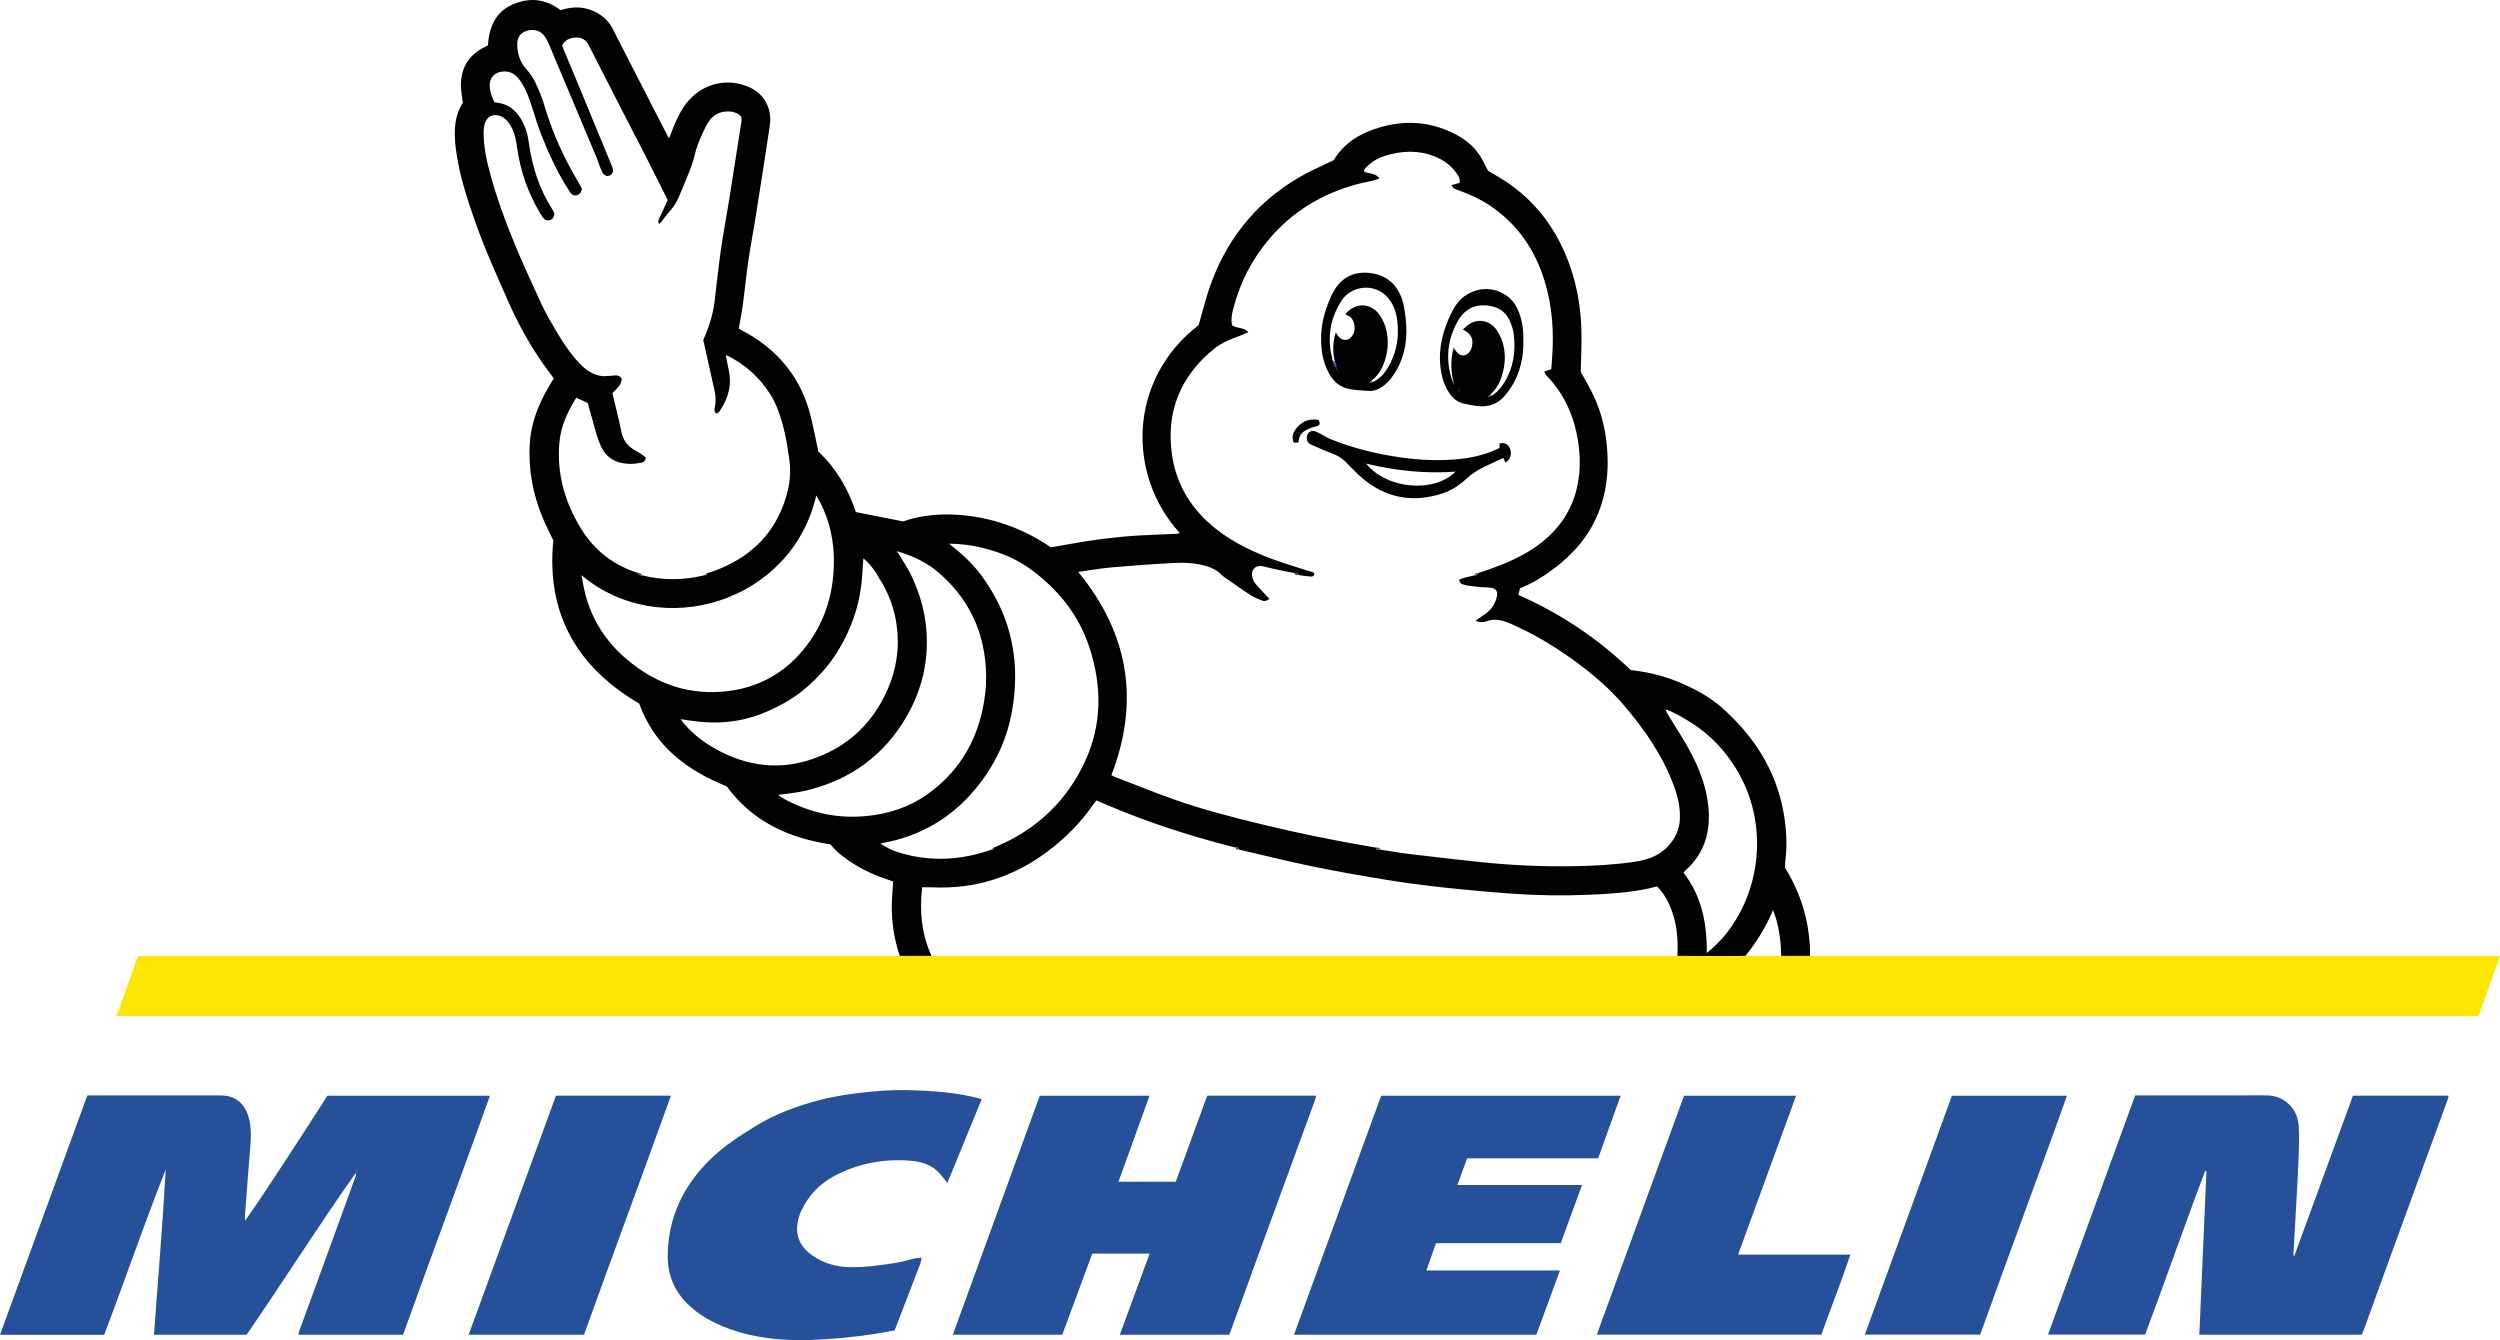 <?xml version="1.0" encoding="UTF-8"?><svg id="uuid-8d8a61b8-4705-4ea6-aada-892dbdb78d77" xmlns="http://www.w3.org/2000/svg" width="2204.5" height="1181.7" viewBox="0 0 2204.5 1181.7"><defs><style>.uuid-7661a413-3302-48f1-b942-00c510e8681f{fill:#020202;}.uuid-847aaf44-097f-40e5-b45d-c71d72920600{fill:#fce500;}.uuid-5e0bee7d-4ab5-4449-ab6a-534c286ec888{fill:#27509b;}</style></defs><path class="uuid-7661a413-3302-48f1-b942-00c510e8681f" d="m1039.65,469.29c-45.96-51.14-44.83-134.68,17.26-182.55,3.86-13.01,6.83-25.65,11.32-37.73,15.96-42.93,44.19-75.33,84.81-96.76,2.2-1.16,4.47-2.19,6.71-3.26,5.44-2.6,10.89-5.19,16.3-7.77,9.68-16.05,24.66-24.37,41.95-29.25,20.95-5.91,41.48-4.75,61.33,4.4,9.64,4.44,18.3,10.42,24.51,19.16,3.22,4.54,5.45,9.78,8.29,15,6.31,3.89,13.36,7.68,19.8,12.31,26.02,18.68,43.17,43.88,53.29,74.06,6.4,19.09,9.18,38.79,9.35,58.86.09,10.63-.44,21.27-.69,32.04,3.71,6.84,7.92,13.82,11.37,21.16,7.52,15.97,11.18,32.91,12.16,50.54,1.01,18.2-1.15,35.83-7.98,52.8-8.13,20.18-21.69,35.95-38.96,48.94-9.3,6.99-18.99,13.11-30.13,17.52-.45,1.76-.92,3.65-1.48,5.84,37.07,16.27,70.03,38.35,99.19,66.29,16.93,1.8,33.21,6.17,48.72,13.35,11.37,5.26,22.25,11.46,31.61,19.77,28.25,25.08,47.92,55.35,54.48,93.14,2.37,13.65,3.19,27.43,1.53,41.26-.26,2.14-.31,4.31-.46,6.59,14.82,23.81,22.26,49.82,22.23,77.94-8.49,0-16.98,0-25.47,0-.34-13.55-1.89-26.88-7.21-40.49-6.35,15.2-14.58,28.32-24.35,40.49-7.49.06-14.99.18-22.48.17-12.49-.02-24.98-.11-37.47-.18.67-14.59-.48-28.93-6.05-42.63-2.83-6.96-6.59-13.34-12.01-18.72-2.27.6-4.32,1.24-6.4,1.69-17.78,3.88-35.88,5.03-53.98,5.76-22.46.91-44.95.62-67.37-1-20.39-1.47-40.77-3.33-61.1-5.52-16.52-1.78-33.03-3.94-49.43-6.62-21.96-3.58-43.9-7.42-65.7-11.91-21.79-4.49-43.39-9.92-65.07-14.93.1-2.08-1.28-1.94-2.67-1.78-1.62-.37-3.24-.71-4.84-1.12-36.69-9.5-72.66-21.12-107.56-35.97-3.35-1.43-6.69-2.87-10.21-4.39-1.1,1.45-2.15,2.71-3.08,4.06-10.86,15.73-24.35,29.16-39.41,40.56-30.15,22.82-64.43,33.89-102.53,32.03-2.78-.14-5.57-.02-8.59-.02-2.48,20.98-.63,41.22,8.27,60.51-9.35,0-18.7,0-28.04.01-5.04-14.96-7.36-30.34-7.02-46.1.14-6.3.76-12.6,1.19-19.39-.89-.36-2.04-.92-3.25-1.3-16.95-5.46-32.58-13.34-46.06-25.11-2.2-1.92-3.99-4.31-5.98-6.49-36.91-5.58-68.79-20.13-91.46-51.15-35.27-14.13-63.68-35.54-77.19-72.96-54.57-32.21-82.11-78.85-75.74-143.97-2.98-6.26-6.49-12.87-9.33-19.75-8.82-21.37-12.98-43.6-11.34-66.75,1.11-15.68,6.38-30.13,13.76-43.86,2.28-4.23,4.86-8.3,7.3-12.46-4.36-6.03-8.95-11.94-13.07-18.16-10.11-15.26-18.89-31.31-26.3-48.02-10.75-24.25-21.72-48.42-30.45-73.51-5.29-15.21-10.42-30.48-13.69-46.27-2.26-10.9-4.08-21.88-3.68-33.13.31-8.69,2.35-16.73,7.02-23.89-.61-5.25-1.7-10.34-1.7-15.44,0-15.81,7.26-27.25,21.63-34.06.6-.28,1.18-.6,2.15-1.1,1.11-15.49,6.07-29.16,21.72-36.06,14.93-6.58,29.14-5.14,42.37,4.94,6.84-2.07,13.79-3.23,21.01-1.73,8.82,1.83,16.29,6.06,21.77,13.08,3.01,3.85,4.93,8.57,7.2,12.98,14.19,27.61,28.34,55.24,42.51,82.86.91,1.77,1.86,3.51,3.09,5.82.65-1.46,1.14-2.43,1.51-3.43,3.17-8.59,6.65-17.03,11.8-24.66,11.44-16.96,31.23-24.74,50.53-19.49,12.32,3.35,21.47,10.64,24.66,23.53,1.01,4.08,1.06,8.65.44,12.84-4.09,27.46-8.43,54.88-12.79,82.3-2.01,12.64-4.44,25.21-6.27,37.87-1.79,12.34-2.96,24.77-4.62,37.14-.95,7.05-2.36,14.03-3.66,21.62.24.15,1,.72,1.83,1.15,32.03,16.6,53.28,41.86,61.81,77.22,2.37,9.84,4.28,19.8,6.49,30.11,15.63,14.72,26.46,32.97,33.07,53.38,13.8,2.73,27.27,5.4,41.72,8.26,30.82-11.25,83.96-9.07,130.24,22.85,4.86-.85,10.08-1.73,15.28-2.69,20.63-3.79,41.39-6.51,62.33-7.77,11.12-.67,22.27-.98,33.4-1.48.81-.04,1.61-.32,2.41-.48.06-.13.2-.32.16-.38-.15-.2-.36-.36-.54-.53Zm-247.01,17.25c-.49-.08-.98-.15-2.02-.31.67.79.92,1.09,1.18,1.4,4.66,7.23,9.38,14.36,12.96,22.29,6.79,15.02,11.09,30.59,12.23,47,1.82,26.11-3.99,50.75-16.68,73.35-19.94,35.52-50.45,57.66-90.07,66.98-7.8,1.83-15.87,2.5-24.11,3.74,4.75,3.47,9.91,6.02,15.18,8.35,20.34,9.02,41.54,12.48,63.74,10.13,19.04-2.01,36.7-7.74,52.37-18.83,26.29-18.61,42.4-43.88,49.11-75.36,4.13-19.37,4.13-38.58-.32-57.86-5.89-25.53-19.54-46.31-39.25-63.09-9.95-8.48-21.79-13.95-34.32-17.78Zm83.43,260.92c1.08-.43,2.17-.83,3.24-1.29,35.23-15.2,61.5-40.11,77.49-74.82,14.99-32.55,15-66.4,3.92-100.24-9.64-29.45-28.31-52.3-53.27-70.11-11.86-8.46-25.33-13.81-39.4-17.49-9.93-2.6-20.06-3.99-31.24-4.1,1.51,1.26,2.35,2,3.23,2.68,9.91,7.61,18.69,16.16,26.13,26.41,26.71,36.83,34.21,77.58,25.64,121.64-3.91,20.11-12.09,38.64-23.92,55.41-19.37,27.46-44.9,46.41-77.59,55.18-4.45,1.2-9,2.04-14.08,3.17,4.1,2.23,7.47,4.59,11.21,5.99,11.27,4.23,23,6.49,35.02,7.19,17.85,1.04,35.1-2,51.91-7.89,1.43.28,1.83-.48,1.72-1.73Zm-252.96-241.91c2.52-.82,5.08-1.54,7.56-2.47,28.33-10.62,49.32-28.96,60.09-57.77,4.64-12.4,7.16-25.25,5.45-38.58-1.94-15.16-4.61-30.21-9.95-44.59-1.95-5.24-4.43-10.41-7.45-15.11-9.44-14.74-22.2-25.92-37.89-33.72-.26.23-.51.46-.77.68.91,4.57,1.8,9.14,2.72,13.7,2.39,11.93-.69,22.72-6.96,32.8-1.08,1.74-2.08,3.82-4.72,4.05-1.83-2.18-.98-4.57-.6-6.73.84-4.7.39-9.32-.61-13.88-3.24-14.76-6.58-29.49-9.86-44.13.6-1.38,1.13-2.59,1.65-3.81,4.14-9.84,7.17-19.97,8.42-30.62,1.78-15.19,3.39-30.41,5.57-45.55,2.13-14.8,4.95-29.5,7.32-44.28,3.62-22.65,7.11-45.32,10.66-67.98.62-3.96-.23-5.95-3.9-7.61-1.93-.87-4.1-1.49-6.2-1.64-8.62-.61-15.41,3.02-19.62,10.34-3.46,6-6.27,12.45-8.71,18.95-2.27,6.04-3.32,12.54-5.52,18.61-3,8.26-6.62,16.29-9.9,24.44-2.31,5.74-5.06,11.14-9.42,15.69-2.52,2.63-4.48,5.78-6.74,8.66-.63.81-1.42,1.5-2.5,2.64-.41-1.38-1.05-2.32-.8-2.88,2.71-6.19,5.56-12.32,8.35-18.43-6.31-12.57-12.64-25.34-19.12-38.03-7.77-15.24-15.69-30.4-23.5-45.61-9.02-17.58-18-35.18-26.99-52.77-2.34-4.59-6.02-7.02-11.22-6.82-5.26.2-9.66,1.97-12.27,6.98.48,1.28.85,2.37,1.29,3.43,4.59,11.03,9.23,22.05,13.8,33.09,9.7,23.45,19.39,46.9,29.03,70.38,1.52,3.71.68,6.36-2.1,7.71-2.72,1.32-5.2.06-7-3.62-.58-1.19-1.09-2.43-1.55-3.67-1.11-2.94-2.06-5.95-3.27-8.85-4.58-11.04-9.24-22.04-13.87-33.06-9.25-22.03-18.47-44.08-27.77-66.09-1.09-2.58-2.36-5.16-4-7.41-3.9-5.34-9.91-6.85-16.52-4.52-5.17,1.82-7.94,6.02-7.63,12.64.36,7.77,2.56,14.85,8.05,20.85,3.1,3.39,5.84,7.35,7.8,11.5,3.18,6.73,6.13,13.67,8.2,20.8,7.13,24.56,17.81,47.47,30.99,69.29.84,1.39,1.49,2.91,2.02,3.97-.68,3.23-1.96,5.25-4.83,5.71-3.15.51-4.92-1.41-6.34-3.85-.59-1-1.24-1.97-1.86-2.95-9.18-14.67-16.44-30.32-22.72-46.38-3.86-9.87-6.68-20.15-10.12-30.19-2.43-7.09-5.45-13.93-10.27-19.8-3.5-4.27-7.85-6.41-13.51-6-7.52.53-12.18,5.65-11.68,13.22.33,4.88,1.9,9.39,4.14,13.86.97.16,1.94.34,2.91.47,9.27,1.26,15.84,6.44,20.52,14.28,3.72,6.22,5.88,12.99,6.83,20.14,2.86,21.35,9.19,41.47,20.9,59.72.79,1.24,1.34,2.63,1.85,3.64-.53,3.3-1.76,5.5-4.96,5.88-2.9.35-4.64-1.34-6.02-3.6-.69-1.14-1.45-2.24-2.12-3.38-10.26-17.37-16.82-36.04-19.72-56.01-.93-6.41-1.86-12.83-4.9-18.7-1.95-3.76-4.37-7.13-8.07-9.29-7.08-4.14-14.4-.95-16,6.97-.49,2.43-.79,4.95-.76,7.42.19,12.57,2.86,24.78,6.16,36.8,10.85,39.54,27.79,76.71,44.96,113.76,4.04,8.72,9.02,17.03,13.91,25.32,5.5,9.32,11.63,18.25,18.99,26.24,5.4,5.86,11.64,10.53,19.76,11.73,2.72.4,5.58-.1,8.37-.17,3.35-.08,7.04-1.51,9.62,2.34.14,6.07-4.8,9.07-8.14,12.99,2.69,11.48,5.59,22.74,7.91,34.12,1.39,6.86,4.96,11.82,10.67,15.47,2.24,1.43,4.61,2.65,6.84,4.09,1.47.95,2.8,2.11,3.88,2.94,0,3.5-2.09,4.43-4.23,4.8-3.26.56-6.61,1.01-9.91.93-12.25-.28-21.41-5.44-26.05-17.28-.97-2.46-2.04-4.9-2.77-7.44-2.75-9.56-5.38-19.15-8.12-28.96-3.05-1.4-6.45-2.97-10.11-4.66-7.7,12.5-13.72,25.36-14.94,39.95-2.27,27.14,4.86,52.02,18.86,75.06,11.98,19.73,29.14,32.95,51.22,39.74-.11,2.04,1.22,1.98,2.63,1.81,18.5,4.73,36.99,4.49,55.48-.05,1.34.23,1.96-.28,1.74-1.67Zm677.33,1.72c1.46.21,2.66.04,2.6-1.86,3.16-1.03,6.35-1.97,9.48-3.09,14.56-5.23,28.81-11.13,41.58-20.06,17.5-12.22,30.01-28.15,35.65-48.97,3.93-14.5,4.09-29.16,1.81-44-3.4-22.16-12.05-41.67-27.66-57.94-.84-.88-1.29-2.14-2.21-3.73,2.37-.76,4.18-1.35,6.22-2.01.23-3.05.46-6.18.7-9.32,1.82-23.43.24-46.61-6.75-69.1-8.61-27.72-24.45-50.38-48.96-66.51-8.09-5.32-16.86-9.25-25.93-12.56-2.52-.92-5.51-1.4-7.01-4.87,2.52-.7,4.82-1.34,7.09-1.97.68-3.34-.8-5.85-2.38-8.11-3.82-5.48-8.81-9.92-14.66-12.95-13.72-7.11-28.27-7.87-43.15-4.34-7.78,1.85-15.11,4.65-20.87,10.51-1.32,1.35-3.36,2.28-3.1,4.95,4.04,2.25,9.88.72,13.44,5.99-2.1.77-3.56,1.48-5.11,1.84-4.68,1.11-9.45,1.91-14.1,3.15-30.69,8.23-56.92,23.82-77.64,48.08-15.68,18.37-26.39,39.39-32.23,62.85-1.08,4.35-1.89,8.77-.8,13.51,3.97,3.2,10.13,1.44,14.34,6.11-2.11.95-3.8,1.82-5.57,2.49-8.56,3.25-17.31,6.29-24.48,12.1-29.99,24.32-42.84,55.86-37.2,94.03,3.99,26.97,17.92,48.76,39.4,65.48,14.95,11.63,31.93,19.69,49.59,26.23,10.26,3.8,20.82,6.79,31.21,10.24,1.9.63,4.36.53,5.33,2.78-.71,2.43-2.58,2.28-4.16,2.15-3.31-.29-6.59-.84-9.89-1.28-.23-2.69-2.19-1.75-3.69-1.77-4.4-.85-8.82-1.64-13.2-2.58-4.87-1.04-9.72-2.2-14.57-3.36-6.53-1.57-10.83,3.5-9.3,9.58.51,2.04,1.49,4.14,2.81,5.76,2.83,3.46,6.03,6.63,9.07,9.92,1.05,1.14,2.11,2.27,3.28,3.51-3.92,2.15-4,2.36-6.52,1.39-3.39-1.31-6.85-2.65-9.9-4.59-6.17-3.92-12.08-8.23-18.09-12.41-2.6-1.8-5.49-3.34-7.65-5.57-3.81-3.93-8.35-6.28-13.45-7.78-10.04-2.96-20.38-3.25-30.68-2.67-17.76,1-35.5,2.27-53.22,3.84-9.56.85-19.04,2.57-29.13,3.98,44.63,54.38,54.45,113.89,29.24,179.25,1.08.52,2.22,1.17,3.43,1.63,17.51,6.72,34.89,13.78,52.56,20.02,25.07,8.85,50.85,15.4,76.67,21.68,33.27,8.09,66.81,14.89,100.58,20.5.23,2.72,2.25,1.66,3.72,1.77,8.55,1.3,17.06,2.83,25.64,3.85,21.64,2.59,43.28,5.15,64.95,7.36,26.33,2.68,52.75,3.83,79.23,3.44,17.99-.27,35.94-1.17,53.74-3.78,11.42-1.67,22.17-4.85,30.45-13.94,6.35-6.97,10.01-14.69,10.34-24.13.34-9.65-1.62-18.85-4.85-27.83-9.76-27.14-25.94-50.44-44.42-72.14-13.1-15.39-28.55-28.41-44.95-40.24-17.17-12.38-35.25-23.2-54.7-31.64-6.97-3.02-13.94-5.22-21.65-2.24-2.6,1.01-5.67.96-9.67-.32,2.43-1.8,3.9-3.04,5.51-4.07,4.42-2.8,8.45-6.05,10.91-10.72,1.28-2.44,2.3-5.2,2.63-7.92.47-3.85-1.37-5.94-5.26-6.52-2.95-.44-5.98-.35-8.96-.65-4.46-.45-8.96-.78-13.33-1.68-2.38-.49-5.34-1.06-5.93-4.79,4.39-2.19,9.21-2.62,13.74-3.95Zm-787.67-.08c1.12,5.76,1.86,10.8,3.1,15.72,5.91,23.51,18.46,42.95,36.9,58.54,25.9,21.89,55.57,32.19,89.6,27.89,26.58-3.36,48.64-15.43,65.74-36.05,18.45-22.25,26.84-48.21,27.23-76.95.26-18.81-3.59-36.65-12.14-53.44-.95-1.87-2.05-3.66-3.4-6.05-21.6,94.49-137.01,129.31-207.03,70.35Zm87.39,127c7.42,10.25,18.61,19.61,32.17,26.96,27.09,14.69,55.38,18.23,84.68,7.96,25.46-8.93,45.51-24.75,59.21-48.41,9.89-17.07,15.52-35.21,15.45-54.94-.06-20.26-5.49-39.02-16.55-56.08-.8-1.23-1.3-2.66-2.11-3.87-3.3-4.89-6.9-9.51-11.7-13.5-.35,4.99-.71,9.46-.97,13.93-1.41,24.9-8.98,47.83-22.18,68.93-7.65,12.23-17.22,22.76-28.24,32.1-10.97,9.3-23.55,16.11-36.57,21.43-20.32,8.3-41.84,10.16-63.67,6.87-3.07-.46-6.14-.88-9.53-1.37Zm904.92,206.1c31.92-24.82,53.99-76.13,40.05-129.12-3.41-12.95-8.84-25.04-16.11-36.27-7.29-11.25-16.1-21.18-26.52-29.64-9.81-7.97-29.7-19.5-34.06-19.54.95,1.76,1.73,3.37,2.65,4.89,6.21,10.22,12.9,20.17,18.58,30.67,8.66,16.01,15.34,32.86,16.9,51.24,1.78,20.96-3.46,39.54-19.43,54.2-.93.85-1.76,1.81-2.67,2.76,8.05,10.26,13.27,21.51,16.49,33.67,3.2,12.09,4.16,24.48,4.13,37.15Zm-37.27-215.32l.2-.24h-.37s.18.24.18.24Z"/><path class="uuid-847aaf44-097f-40e5-b45d-c71d72920600" d="m793.39,842.95c9.35,0,18.7,0,28.04-.01,2,.07,3.99.2,5.99.2,215.43,0,430.85,0,646.28,0,1.83,0,3.65-.13,5.48-.21,12.49.06,24.98.16,37.47.18,7.49,0,14.99-.11,22.48-.17,10.52,0,21.04,0,31.56,0,8.49,0,16.98,0,25.47,0,1.99.07,3.99.19,5.98.19,198.66,0,397.31,0,595.97,0h6.4c-6.44,18.01-12.66,35.44-18.93,52.97H102.74c3.22-8.95,6.35-17.57,9.43-26.2,3.11-8.73,6.18-17.47,9.47-26.77h141.29c174.66,0,349.32,0,523.97,0,2.16,0,4.32-.12,6.49-.19Z"/><path class="uuid-5e0bee7d-4ab5-4449-ab6a-534c286ec888" d="m0,1177c25.77-70.61,51.33-140.67,77.01-211.06,1.71,0,3.35,0,4.99,0,36.33,0,72.66,0,109,0,1.33,0,2.67.05,4,.04,15.19-.1,22.67,10.45,25.08,22.46,1.44,7.21,1.33,14.49.7,21.85-1.8,21.04-3.28,42.12-4.88,63.18-.06.81,0,1.63.41,2.65,12.8-17.92,24.64-36.41,36.73-54.73,12.07-18.29,23.8-36.8,35.65-55.17h143.36c-25.31,70.69-51.41,140.53-76.61,210.73h-92.27c.25-1.18.34-2.24.69-3.21,6.59-18.08,13.22-36.14,19.81-54.22,10.06-27.58,20.09-55.16,30.11-82.75.26-.73.3-1.54,0-2.53-33.19,46.88-63.75,95.46-96.3,142.72h-81.71c3.52-48.68,7.62-97.1,10.4-145.68-19.14,48.25-35.88,97.29-54.26,145.73H0Zm314.88-144.42c-.1-.06-.25-.2-.3-.17-.14.07-.23.23-.34.35.21.07.43.13.64.2v-.37Z"/><path class="uuid-5e0bee7d-4ab5-4449-ab6a-534c286ec888" d="m1939.36,1176.98c2.11-48.33,4.2-96.29,6.29-144.25l-1.09-.24c-18.24,47.82-34.88,96.24-53.01,144.37h-85.62c25.67-70.45,51.2-140.51,76.85-210.93,1.52,0,2.99,0,4.46,0,36.66,0,73.33.05,109.99-.04,7.07-.02,13.53,1.47,19.08,5.98,6.73,5.45,10.17,12.77,10.7,21.21.49,7.63.37,15.32.08,22.96-.57,15.12-1.41,30.24-2.22,45.35-.79,14.78-1.68,29.56-2.53,44.33-.03.59,0,1.19.7,1.97,17.25-47.13,34.5-94.25,51.81-141.55h84.33c-.29,1.27-.41,2.35-.77,3.34-16.89,46.27-33.82,92.53-50.69,138.81-7.61,20.87-15.12,41.78-22.69,62.67-.73,2-1.59,3.96-2.41,6h-143.29Z"/><path class="uuid-5e0bee7d-4ab5-4449-ab6a-534c286ec888" d="m1083.85,1176.94h-96.39c8.77-23.87,17.45-47.47,26.28-71.49h-50.59c-8.84,23.92-17.62,47.67-26.42,71.5h-96.53c25.58-70.32,51.07-140.38,76.65-210.71h96.81c-9.21,25.47-18.25,50.51-27.39,75.8h50.52c9.18-25.14,18.44-50.47,27.71-75.86h96.11c-.47,1.71-.75,3.11-1.24,4.42-16.69,45.64-33.42,91.26-50.09,136.9-8.08,22.1-16.06,44.24-24.09,66.36-.39,1.07-.9,2.08-1.34,3.08Z"/><path class="uuid-5e0bee7d-4ab5-4449-ab6a-534c286ec888" d="m1141.06,1176.94c25.72-70.53,51.26-140.57,76.85-210.73h211.18c-6.71,18.67-13.25,36.83-19.86,55.21h-115.51c-2.83,7.72-5.59,15.28-8.61,23.53h109.93c-6.42,17.55-12.55,34.31-18.77,51.32h-110.04c-2.76,7.87-5.48,15.62-8.43,24.02h117.77c-7.09,19.31-13.93,37.93-20.8,56.66h-213.7Z"/><path class="uuid-5e0bee7d-4ab5-4449-ab6a-534c286ec888" d="m865.72,969.14c-10.24,24.98-20.28,49.46-30.33,73.97-3.19-3.81-5.75-7.64-9.06-10.65-6.96-6.32-15.79-8.38-24.84-9.03-22.69-1.63-44.37,2.5-64.63,12.93-13.55,6.98-23.81,17.5-30.32,31.36-1.6,3.4-2.74,7.17-3.29,10.89-1.83,12.31,3.12,21.53,13.23,28.54,9.69,6.72,20.28,9.85,32.02,10.19,13.39.38,26.52-1.45,39.67-3.49,2.13-.33,4.27-.65,6.36-1.14,4.09-.96,8.13-2.12,12.23-3.04,1.74-.39,3.56-.4,5.91-.63-.43,2.07-.54,3.69-1.09,5.14-7.47,19.52-15.01,39.02-22.69,58.96-5.48.98-11.15,2.13-16.85,3-18.74,2.85-37.57,4.79-56.54,5.41-25.12.82-49.81-1.33-73.58-10.19-13.2-4.92-25.41-11.46-35.56-21.46-11.87-11.69-17.69-25.76-17.57-42.47.11-16.19,3.2-31.66,9.88-46.42,6.81-15.06,16.57-27.99,28.42-39.42,11.81-11.39,25.46-20.15,39.37-28.75,17.71-10.93,36.88-17.73,56.77-22.94,13.19-3.45,26.66-5.31,40.21-6.8,12.43-1.37,24.88-2.11,37.36-1.81,21.6.53,43.11,1.99,64.93,7.83Z"/><path class="uuid-5e0bee7d-4ab5-4449-ab6a-534c286ec888" d="m1484.95,966.22h98.85c-17.11,46.84-34.03,93.17-51.17,140.1h99.07c-8.15,24.18-17.25,47.25-25.64,70.62h-198.05c25.69-70.35,51.26-140.37,76.95-210.72Z"/><path class="uuid-5e0bee7d-4ab5-4449-ab6a-534c286ec888" d="m1721.2,966.19h101.5c-25.29,70.61-51.4,140.39-76.58,210.68h-101.71c25.67-70.43,51.2-140.45,76.79-210.68Z"/><path class="uuid-5e0bee7d-4ab5-4449-ab6a-534c286ec888" d="m490.24,966.16h101.39c-25.34,70.71-51.46,140.63-76.63,210.8h-101.74c25.73-70.45,51.35-140.63,76.98-210.8Z"/><path class="uuid-5e0bee7d-4ab5-4449-ab6a-534c286ec888" d="m1039.65,469.29c.19.17.4.33.54.53.04.06-.1.25-.16.38-.13-.3-.26-.61-.39-.91Z"/><path class="uuid-5e0bee7d-4ab5-4449-ab6a-534c286ec888" d="m1145.05,507.09c-1.56.09-3.22.39-3.69-1.77,1.5.03,3.47-.91,3.69,1.77Z"/><path class="uuid-5e0bee7d-4ab5-4449-ab6a-534c286ec888" d="m1213.29,747.41c1.59-.16,3.26-.47,3.72,1.77-1.47-.1-3.49.95-3.72-1.77Z"/><path class="uuid-5e0bee7d-4ab5-4449-ab6a-534c286ec888" d="m563.26,505.46c1.47-.26,2.37.31,2.63,1.81-1.41.17-2.74.23-2.63-1.81Z"/><path class="uuid-5e0bee7d-4ab5-4449-ab6a-534c286ec888" d="m1300.44,507.27c.27-1.45,1.08-2.15,2.6-1.86.06,1.91-1.14,2.07-2.6,1.86Z"/><path class="uuid-5e0bee7d-4ab5-4449-ab6a-534c286ec888" d="m1092.06,749.06c-1.54.38-2.33-.36-2.67-1.78,1.39-.16,2.77-.3,2.67,1.78Z"/><path class="uuid-5e0bee7d-4ab5-4449-ab6a-534c286ec888" d="m621.37,507.21l1.74-1.67c.22,1.39-.4,1.9-1.74,1.67Z"/><path class="uuid-5e0bee7d-4ab5-4449-ab6a-534c286ec888" d="m874.34,749.19c.57-.58,1.15-1.15,1.72-1.73.1,1.25-.29,2.01-1.72,1.73Z"/><path class="uuid-5e0bee7d-4ab5-4449-ab6a-534c286ec888" d="m640.91,313.31c-.26.23-.51.46-.77.68.26-.23.51-.46.77-.68Z"/><path class="uuid-7661a413-3302-48f1-b942-00c510e8681f" d="m1164.96,298.92c-.12-10.44,2.08-20.64,5.85-30.48,1.76-4.6,3.65-9.28,6.29-13.4,6.9-10.77,17.14-15.55,29.78-14.43,13.81,1.23,23.8,8.56,28.75,21.41,2.46,6.39,3.38,13.53,4.06,20.42,1.48,14.99-.37,29.55-7.71,43.02-3.21,5.89-7.15,11.21-12.67,15.21-3.75,2.71-7.85,4.38-12.54,4.03-5.46-.4-10.97-.57-16.33-1.53-7.94-1.42-13.98-5.92-18.01-12.96-5.52-9.64-7.55-20.13-7.46-31.29Zm22.22-21.13c-.09-.51-.18-1.02-.27-1.53,10.56-11.34,24.27-7.93,30.88,3.35,1.74,2.98,3.25,6.22,4.17,9.53,2.5,8.99,2.29,18.1-.26,27.06-2.12,7.46-5.62,14.19-11.91,19.11-.59.48-1.18.97-1.77,1.45.11.19.21.39.32.58.52-.09,1.04-.18,1.55-.26,8.12-3.28,12.63-9.97,16.35-17.37,5.93-11.82,7.45-24.36,5.79-37.35-.96-7.53-3.53-14.65-8.58-20.28-11.54-12.86-32.23-10.61-41.22,4.1-7.81,12.79-11.15,26.55-9.13,41.46.49,3.61,1.45,7.16,2.19,10.73.66,1.69,1.33,3.38,1.99,5.07.4-.15.81-.3,1.21-.46-.47-1.47-.94-2.94-1.41-4.41-2.15-7.92-1.87-17.09.81-25.49.65,1.05,1.17,2.08,1.87,2.99,4.14,5.41,10.44,4.74,13.5-1.38,2.9-5.78.71-15.33-6.07-16.92Zm-8.37,46.48c-.1,0-.21,0-.31,0v.98h.31v-.98Zm1.65,4.41l.26.2.04-.33-.3.13Zm-.58-2.1c-.09-.06-.24-.2-.29-.17-.13.07-.22.22-.33.34l.62.2v-.37Z"/><path class="uuid-7661a413-3302-48f1-b942-00c510e8681f" d="m1343.31,301.05c.19,12.69-2.27,24.99-8.39,36.33-2.26,4.2-5.1,8.19-8.21,11.82-6.33,7.39-14.69,10-24.22,8.85-3.78-.46-7.54-1.25-11.27-2.03-5.48-1.15-9.63-4.29-12.82-8.81-4.92-6.98-7.18-14.93-8.17-23.25-2.01-16.89,2.13-32.71,9.44-47.71,3.17-6.5,7.33-12.66,13.83-16.47,11.91-6.99,23.98-6.48,35.22,1.11,5.62,3.79,9.12,9.9,11.39,16.43,2.65,7.64,3.37,15.55,3.21,23.73Zm-58.24,42.19c-.12-.22-.24-.44-.24-.43-.01-.01.15.17.3.36.32.38.64.76.96,1.15.18.22.35.44.53.66.09-.08.18-.16.27-.24-.24-.17-.47-.34-.71-.52-.37-.33-.75-.66-1.12-.99Zm28.36,6.28c.47-.12.95-.23,1.42-.35,5.3-2.87,8.94-7.37,11.98-12.4,7.83-12.93,9.77-27.08,8.05-41.79-.49-4.2-1.97-8.43-3.7-12.32-2.93-6.58-8.15-10.78-15.25-12.47-13.11-3.12-23.9,1.27-30.49,13-8.7,15.49-10.69,31.95-5.91,49.11.67,2.39,1.84,4.64,2.78,6.96-2.99-10.38-3.31-20.67-.96-31.1.54,0,1.08,0,1.62,0,.68.94,1.24,2,2.04,2.81,3.46,3.47,7.76,3.32,10.72-.59,1.16-1.53,2.02-3.5,2.36-5.39,1.2-6.67-1.32-11.06-8.16-14.43.95-.85,1.85-1.58,2.67-2.38,7.89-7.74,20.76-7.06,27.51,3.34,1.61,2.48,3.03,5.17,4.06,7.94,3.39,9.15,3.54,18.5,1.29,27.95-1.8,7.58-4.9,14.44-10.6,19.94-.63.58-1.26,1.16-1.9,1.74-.23.25-.47.5-.7.74.09.1.17.2.26.3.3-.2.6-.4.9-.6Zm-29.62-8.49c-.22-.41-.11-.2,0,0-.05-.24-.09-.48,0,0Z"/><path class="uuid-7661a413-3302-48f1-b942-00c510e8681f" d="m1322.31,395.03v-4.09c4.65-.84,7.71.78,9.23,4.69,1.83,4.71.3,9.73-4.02,12.16-.61-1.27-1.22-2.52-1.89-3.92-11.02,5.25-22.71,9.21-31.99,17.81-6.36,5.89-13.58,10.85-21.93,13.53-25.91,8.32-49.57,4.05-70.46-13.59-5.07-4.28-9.57-9.25-14.26-13.97-3.45-3.48-7.42-5.97-12.05-7.69-6.21-2.3-12.27-5.04-18.34-7.68-2.59-1.13-4.34-2.95-4.29-6.1.07-4.48,3.52-7.36,7.68-5.76,3.47,1.34,6.64,3.45,9.95,5.21,1,.53,2,1.09,3.06,1.51,20.15,8.06,41.01,13.29,62.49,16.27,15.56,2.16,31.15,2.99,46.79,1.78,13.81-1.07,27.27-3.8,40.04-10.18Zm-38.81,20.86c-26.71,1.94-52.63-.76-78.86-7.05,18.62,22.92,60.43,25.89,78.86,7.05Z"/><path class="uuid-7661a413-3302-48f1-b942-00c510e8681f" d="m1145.08,389.97c-1.1.21-1.73.42-2.36.42-.63,0-1.27-.21-2.06-.36-2.21-5.47.08-9.75,3.52-13.58,5.08-5.64,11.44-7.49,18.72-6.11,1.27,3.53,1.06,4.34-1.36,5.37-.9.38-1.94.42-2.88.72-6.86,2.2-13.31,4.85-13.58,13.54Z"/><path class="uuid-5e0bee7d-4ab5-4449-ab6a-534c286ec888" d="m1175.28,318.38c.6.07,1.19.14,1.79.21.47,1.47.94,2.94,1.41,4.41-.4.15-.81.3-1.21.46-.66-1.69-1.33-3.38-1.99-5.07Z"/><path class="uuid-5e0bee7d-4ab5-4449-ab6a-534c286ec888" d="m1209.79,335.32c.03.59.07,1.18.1,1.77-.52.09-1.04.18-1.55.26-.11-.19-.21-.39-.32-.58.59-.48,1.18-.97,1.77-1.45Z"/><path class="uuid-5e0bee7d-4ab5-4449-ab6a-534c286ec888" d="m1187.18,277.79c-1.27-.36-1.3-.53-.27-1.53.09.51.18,1.02.27,1.53Z"/><path class="uuid-5e0bee7d-4ab5-4449-ab6a-534c286ec888" d="m1178.81,324.27v.98h-.31v-.98c.1,0,.21,0,.31,0Z"/><polygon class="uuid-5e0bee7d-4ab5-4449-ab6a-534c286ec888" points="1180.46 328.68 1180.76 328.55 1180.72 328.88 1180.46 328.68"/><path class="uuid-5e0bee7d-4ab5-4449-ab6a-534c286ec888" d="m1179.88,326.58v.37l-.62-.2c.11-.12.2-.26.33-.34.05-.03.2.11.29.17Z"/><path class="uuid-5e0bee7d-4ab5-4449-ab6a-534c286ec888" d="m1281.36,308.16c.04-.46.08-.92.2-2.25.75,1.18,1.08,1.71,1.42,2.24-.54,0-1.08,0-1.62,0Z"/><path class="uuid-5e0bee7d-4ab5-4449-ab6a-534c286ec888" d="m1314.87,347.34c0,.61,0,1.22-.01,1.83-.47.12-.95.23-1.42.35-.15-.15-.31-.29-.46-.44.63-.58,1.26-1.16,1.9-1.74Z"/><path class="uuid-5e0bee7d-4ab5-4449-ab6a-534c286ec888" d="m1313.43,349.52c-.3.2-.6.4-.9.6-.09-.1-.17-.2-.26-.3.23-.25.47-.5.7-.74.15.15.31.29.46.44Z"/><path class="uuid-5e0bee7d-4ab5-4449-ab6a-534c286ec888" d="m1286.19,344.23c.24.17.47.34.71.52-.09.08-.18.16-.27.24-.18-.22-.35-.44-.53-.66,0,0,.09-.09.09-.09Z"/><path class="uuid-5e0bee7d-4ab5-4449-ab6a-534c286ec888" d="m1286.1,344.32c-.32-.38-.64-.76-.96-1.15,0,0-.07.07-.07.07.37.33.75.66,1.12.99,0,0-.09.09-.09.09Z"/></svg>